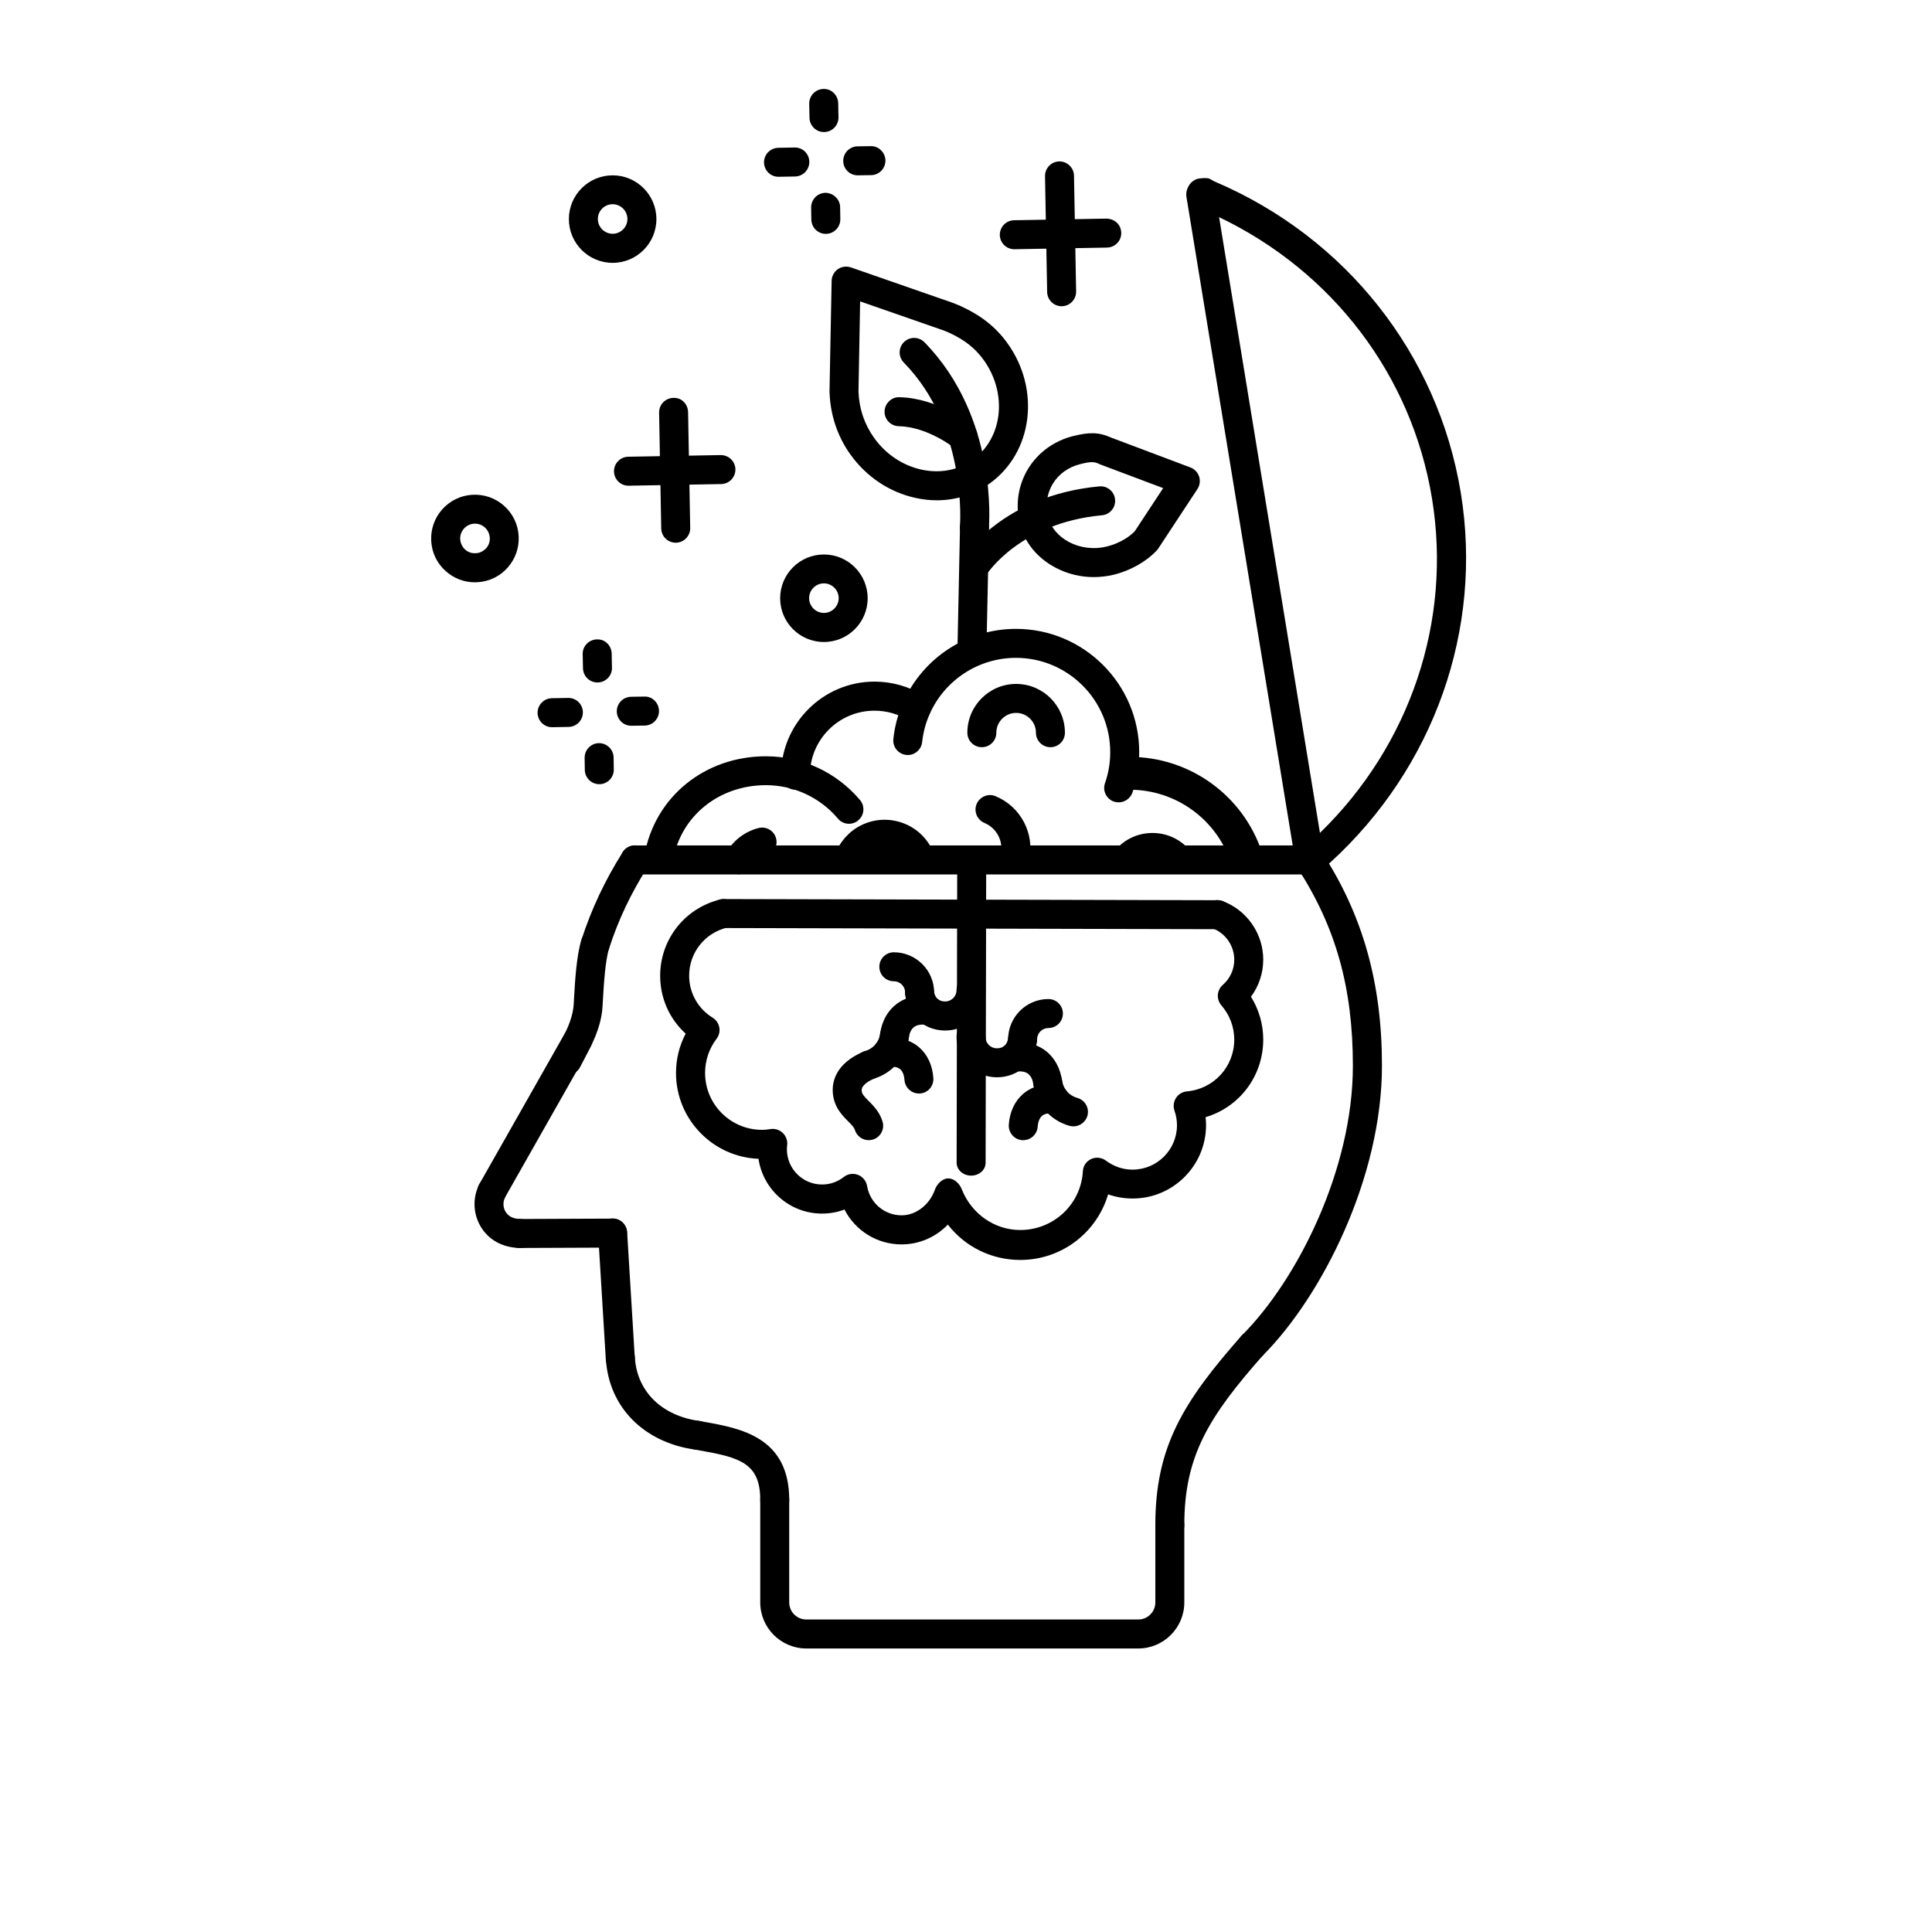 <?xml version="1.0" encoding="utf-8"?>
<!-- Generator: Adobe Illustrator 23.0.1, SVG Export Plug-In . SVG Version: 6.00 Build 0)  -->
<svg version="1.1" xmlns="http://www.w3.org/2000/svg" xmlns:xlink="http://www.w3.org/1999/xlink" x="0px" y="0px"
	 viewBox="0 0 200 200" style="enable-background:new 0 0 200 200;" xml:space="preserve">
<style type="text/css">
	.st0{display:none;}
	.st1{display:inline;}
	.st2{fill:none;stroke:#000000;stroke-width:0.1;stroke-miterlimit:10;}
	.st3{fill:none;stroke:#000000;stroke-width:3;stroke-linecap:round;stroke-linejoin:round;stroke-miterlimit:10;}
	.st4{display:inline;fill:none;stroke:#000000;stroke-width:3;stroke-linecap:round;stroke-linejoin:round;stroke-miterlimit:10;}
	.st5{display:inline;fill:none;stroke:#000000;stroke-width:3;stroke-linecap:round;stroke-miterlimit:10;}
	.st6{display:inline;fill:none;stroke:#000000;stroke-width:2.763;stroke-linecap:round;stroke-miterlimit:10;}
	.st7{display:inline;fill:none;stroke:#000000;stroke-width:3.006;stroke-linecap:round;stroke-miterlimit:10;}
	.st8{fill:none;stroke:#000000;stroke-width:3;stroke-linecap:round;stroke-miterlimit:10;}
	
		.st9{display:inline;fill:none;stroke:#000000;stroke-width:2.863;stroke-linecap:round;stroke-linejoin:round;stroke-miterlimit:10;}
	.st10{display:inline;fill:none;stroke:#161616;stroke-width:3;stroke-linecap:round;stroke-miterlimit:10;}
	.st11{display:inline;fill:none;stroke:#161616;stroke-width:3;stroke-miterlimit:10;}
	.st12{fill:none;stroke:#000000;stroke-width:4;stroke-miterlimit:10;}
	.st13{fill:none;stroke:#000000;stroke-width:3;stroke-miterlimit:10;}
	.st14{fill:none;stroke:#000000;stroke-width:3;stroke-linejoin:round;stroke-miterlimit:10;}
	.st15{display:inline;fill:none;stroke:#000000;stroke-width:3;stroke-miterlimit:10;}
	.st16{display:inline;fill:none;stroke:#000000;stroke-width:3;stroke-linejoin:round;stroke-miterlimit:10;}
	
		.st17{display:inline;fill:none;stroke:#000000;stroke-width:3.525;stroke-linecap:round;stroke-linejoin:round;stroke-miterlimit:10;}
	.st18{fill:#161616;stroke:#161616;stroke-width:2;stroke-miterlimit:10;}
	.st19{display:inline;fill:none;stroke:#000000;stroke-width:2;stroke-linecap:round;stroke-linejoin:round;stroke-miterlimit:10;}
	.st20{display:inline;fill:none;stroke:#09090B;stroke-width:2;stroke-linecap:round;stroke-linejoin:round;stroke-miterlimit:10;}
	.st21{display:inline;fill:none;stroke:#09090B;stroke-width:2;stroke-linecap:round;stroke-miterlimit:10;}
	.st22{display:inline;fill:none;stroke:#0B0B0D;stroke-width:2;stroke-linecap:round;stroke-miterlimit:10;}
	.st23{fill:none;stroke:#000000;stroke-width:2;stroke-linecap:round;stroke-linejoin:round;stroke-miterlimit:10;}
	.st24{fill:none;stroke:#000000;stroke-width:2.194;stroke-linecap:round;stroke-linejoin:round;stroke-miterlimit:10;}
	.st25{fill:none;stroke:#09090B;stroke-width:3;stroke-linecap:round;stroke-linejoin:round;stroke-miterlimit:10;}
	.st26{display:inline;fill:none;stroke:#09090B;stroke-width:3;stroke-linecap:round;stroke-linejoin:round;stroke-miterlimit:10;}
	
		.st27{display:inline;fill:none;stroke:#000000;stroke-width:3.254;stroke-linecap:round;stroke-linejoin:round;stroke-miterlimit:10;}
	.st28{display:inline;fill:none;stroke:#09090B;stroke-width:3;stroke-linecap:round;stroke-miterlimit:10;}
	.st29{fill:none;stroke:#161616;stroke-width:3;stroke-linecap:round;stroke-miterlimit:10;}
	.st30{fill:none;stroke:#000000;stroke-width:3;stroke-linecap:round;stroke-linejoin:round;}
	
		.st31{fill:none;stroke:#000000;stroke-width:3;stroke-linecap:round;stroke-linejoin:round;stroke-dasharray:0.497,7.949,0.497,7.949;}
	
		.st32{fill:none;stroke:#000000;stroke-width:3;stroke-linecap:round;stroke-linejoin:round;stroke-dasharray:0.497,7.949,0.497,7.949,0.497,7.949;}
	
		.st33{display:inline;fill:none;stroke:#000000;stroke-width:3;stroke-linecap:round;stroke-linejoin:round;stroke-miterlimit:10;stroke-dasharray:0.5,8,0.5,8,0.5,8;}
	.st34{fill:none;stroke:#09090B;stroke-width:3;stroke-linecap:round;stroke-miterlimit:10;}
	
		.st35{display:inline;fill:#FFFFFF;stroke:#000000;stroke-width:3;stroke-linecap:round;stroke-linejoin:round;stroke-miterlimit:10;}
	.st36{display:inline;fill:#09090B;stroke:#0B0B0D;stroke-miterlimit:10;}
	
		.st37{display:inline;fill:#09090B;stroke:#000000;stroke-width:3;stroke-linecap:round;stroke-linejoin:round;stroke-miterlimit:10;}
	.st38{display:inline;fill:none;stroke:#000000;stroke-width:3;stroke-linecap:round;stroke-linejoin:round;}
	.st39{fill:#161616;}
	.st40{display:inline;fill:#161616;}
	.st41{fill:none;stroke:#161616;stroke-width:3;stroke-miterlimit:10;}
</style>
<g id="Pfad_Icons__x2B__Hintergrund" class="st0">
	<g class="st1">
		<rect class="st2" width="200" height="200"/>
		<circle class="st2" cx="100" cy="100" r="100"/>
		<line class="st2" x1="0" y1="0" x2="200" y2="200"/>
		<line class="st2" x1="200" y1="0" x2="0" y2="200"/>
		<line class="st2" x1="100" y1="0" x2="100" y2="199.82"/>
		<line class="st2" x1="0" y1="100" x2="200" y2="100"/>
		<rect x="29" y="29" class="st2" width="142" height="142"/>
		<circle class="st2" cx="100" cy="100" r="71"/>
		<circle class="st2" cx="100" cy="100" r="50"/>
		<circle class="st2" cx="100" cy="100" r="25"/>
		<rect x="50" class="st2" width="100" height="200"/>
		<rect y="50" class="st2" width="200" height="100"/>
	</g>
</g>
<g id="Neue_Icons">
	<path d="M129.62,140.8c-0.38,0-0.77-0.15-1.06-0.44c-0.59-0.59-0.59-1.54,0-2.12c5.71-5.71,11.49-17.13,11.49-27.91
		c0-8.07-1.77-14.38-5.74-20.49c-0.45-0.69-0.25-1.62,0.44-2.08c0.69-0.45,1.62-0.26,2.08,0.44c4.25,6.53,6.23,13.56,6.23,22.12
		c0,11.6-6.22,23.88-12.36,30.03C130.39,140.65,130.01,140.8,129.62,140.8z"/>
	<path d="M61.63,99.23c-0.15,0-0.31-0.02-0.46-0.07c-0.79-0.25-1.22-1.1-0.97-1.89c1.01-3.13,2.44-6.18,4.27-9.06
		c0.44-0.7,1.37-0.91,2.07-0.46c0.7,0.44,0.91,1.37,0.46,2.07c-1.71,2.7-3,5.43-3.95,8.37C62.85,98.83,62.26,99.23,61.63,99.23z"/>
	<path d="M117.83,170.65H83.47c-2.63,0-4.77-2.14-4.77-4.77v-10.63c0-0.83,0.67-1.5,1.5-1.5s1.5,0.67,1.5,1.5v10.63
		c0,0.98,0.79,1.77,1.77,1.77h34.36c0.98,0,1.77-0.79,1.77-1.77l0-8.02c0-0.83,0.67-1.5,1.5-1.5s1.5,0.67,1.5,1.5l0,8.02
		C122.6,168.51,120.46,170.65,117.83,170.65z"/>
	<path d="M121.1,159.36c-0.83,0-1.5-0.67-1.5-1.5c0-8.06,2.87-12.73,8.9-19.56c0.55-0.62,1.49-0.68,2.12-0.13
		c0.62,0.55,0.68,1.5,0.13,2.12c-5.63,6.38-8.15,10.44-8.15,17.58C122.6,158.69,121.93,159.36,121.1,159.36z"/>
	<path d="M135.56,90.52H65.73c-0.83,0-1.5-0.67-1.5-1.5s0.67-1.5,1.5-1.5h69.83c0.83,0,1.5,0.67,1.5,1.5S136.39,90.52,135.56,90.52z
		"/>
	<path d="M135.41,90.53c-0.64-0.08-1.19-0.57-1.3-1.25l-11.29-68.9c-0.13-0.82,0.44-1.75,1.26-1.89c0.32-0.05,0.63-0.07,0.91-0.04
		c0.01,0,0.02,0,0.03,0c0.24,0.03,0.48,0.24,0.74,0.35c13.6,5.8,23.11,17.89,25.46,32.21l0,0c2.31,14.12-2.75,28.46-13.53,38.29
		c-0.23,0.21-0.51,0.39-0.77,0.54c-0.05,0.03-0.09,0.06-0.14,0.09c-0.22,0.29-0.56,0.51-0.95,0.57
		C135.69,90.54,135.55,90.55,135.41,90.53z M137.07,88.81L137.07,88.81L137.07,88.81z M126.2,22.48l10.44,63.74
		c9.34-9.07,13.68-21.93,11.6-34.62l0,0C146.16,38.88,137.98,28.12,126.2,22.48z M127,19.89C127,19.89,127,19.9,127,19.89
		C127,19.9,127,19.89,127,19.89z M125.74,19.71c0.02,0.06,0.03,0.12,0.04,0.18C125.77,19.83,125.75,19.77,125.74,19.71z"/>
	<g>
		<path d="M53.78,129.19c-0.83,0-1.5-0.67-1.5-1.49c0-0.83,0.67-1.5,1.49-1.51l9.63-0.04c0,0,0,0,0.01,0c0.83,0,1.5,0.67,1.5,1.49
			c0,0.83-0.67,1.5-1.49,1.51L53.78,129.19C53.79,129.19,53.79,129.19,53.78,129.19z"/>
		<path d="M50.92,124.82c-0.25,0-0.5-0.06-0.74-0.2c-0.72-0.41-0.97-1.32-0.56-2.04l8.91-15.71c0.41-0.72,1.32-0.97,2.04-0.56
			c0.72,0.41,0.97,1.32,0.56,2.04l-8.91,15.71C51.94,124.55,51.44,124.82,50.92,124.82z"/>
		<path d="M53.79,129.19c-0.02,0-0.03,0-0.05,0c-1.77-0.06-3.19-0.86-4-2.25c-0.76-1.31-0.82-2.9-0.17-4.26
			c0.36-0.75,1.25-1.06,2-0.7c0.75,0.36,1.06,1.26,0.7,2c-0.22,0.46-0.2,1.01,0.06,1.45c0.28,0.48,0.79,0.74,1.51,0.76
			c0.83,0.03,1.48,0.72,1.45,1.55C55.26,128.55,54.59,129.19,53.79,129.19z"/>
	</g>
	<path d="M58.72,111.28c-0.23,0-0.46-0.05-0.67-0.16c-0.74-0.37-1.04-1.27-0.67-2.01c0.17-0.33,0.33-0.65,0.51-0.98
		c0.67-1.26,1.29-2.46,1.47-3.83c0.03-0.2,0.04-0.58,0.07-1.07c0.1-1.72,0.25-4.31,0.76-5.95c0.25-0.79,1.08-1.24,1.88-0.98
		c0.79,0.25,1.23,1.09,0.98,1.88c-0.4,1.28-0.55,3.84-0.63,5.22c-0.03,0.59-0.06,1.05-0.09,1.29c-0.25,1.91-1.03,3.4-1.79,4.84
		c-0.16,0.31-0.32,0.61-0.48,0.92C59.8,110.98,59.27,111.28,58.72,111.28z"/>
	<path d="M72.21,150.08c-0.07,0-0.13,0-0.2-0.01c-5.35-0.72-8.99-4.41-9.29-9.39c-0.05-0.83,0.58-1.54,1.41-1.59
		c0.83-0.05,1.54,0.58,1.59,1.41c0.21,3.54,2.78,6.07,6.7,6.6c0.82,0.11,1.4,0.87,1.29,1.69C73.59,149.53,72.94,150.08,72.21,150.08
		z"/>
	<path d="M64.21,142.08c-0.79,0-1.45-0.61-1.5-1.41l-0.79-12.94c-0.05-0.83,0.58-1.54,1.41-1.59c0.83-0.06,1.54,0.58,1.59,1.41
		l0.79,12.94c0.05,0.83-0.58,1.54-1.41,1.59C64.27,142.08,64.24,142.08,64.21,142.08z"/>
	<path d="M80.2,156.75c-0.83,0-1.5-0.67-1.5-1.5c0-3.82-2.17-4.38-6.31-5.11l-0.45-0.08c-0.82-0.15-1.36-0.93-1.21-1.74
		c0.15-0.82,0.92-1.36,1.74-1.21l0.44,0.08c3.71,0.66,8.79,1.56,8.79,8.07C81.7,156.08,81.03,156.75,80.2,156.75z"/>
	<path d="M105.62,130.43c-3,0-5.73-1.38-7.5-3.66c-1.23,1.28-2.94,2.05-4.79,2.05c-2.56,0-4.8-1.44-5.91-3.61
		c-0.74,0.28-1.52,0.42-2.33,0.42c-3.33,0-6.1-2.47-6.57-5.67c-4.74-0.19-8.54-4.1-8.54-8.88c0-1.44,0.34-2.82,1-4.08
		c-1.68-1.52-2.64-3.67-2.64-5.99c0-3.76,2.55-7,6.2-7.89c0.8-0.2,1.62,0.3,1.81,1.1c0.2,0.81-0.3,1.62-1.1,1.81
		c-2.3,0.56-3.91,2.6-3.91,4.97c0,1.78,0.91,3.41,2.43,4.35c0.36,0.22,0.61,0.58,0.69,1c0.08,0.42-0.02,0.84-0.28,1.18
		c-0.78,1.03-1.19,2.26-1.19,3.54c0,3.25,2.64,5.89,5.89,5.89c0.27,0,0.55-0.02,0.89-0.08c0.46-0.07,0.93,0.08,1.27,0.41
		c0.34,0.33,0.5,0.79,0.45,1.25c-0.02,0.15-0.03,0.29-0.03,0.44c0,2.01,1.63,3.64,3.64,3.64c0.82,0,1.6-0.27,2.25-0.78
		c0.42-0.33,0.97-0.41,1.47-0.22c0.49,0.19,0.85,0.63,0.94,1.15c0.29,1.76,1.8,3.04,3.58,3.04c1.54,0,2.92-1.17,3.43-2.63
		c0.21-0.59,0.76-1.19,1.38-1.19c0.01,0,0.02,0,0.03,0c0.61,0,1.17,0.56,1.39,1.14c0.99,2.5,3.36,4.2,6.04,4.2
		c3.45,0,6.3-2.65,6.49-6.1c0.03-0.55,0.36-1.02,0.86-1.25c0.5-0.23,1.09-0.16,1.53,0.17c0.8,0.6,1.75,0.93,2.75,0.93
		c2.54,0,4.6-2.06,4.6-4.6c0-0.51-0.09-1.01-0.26-1.51c-0.15-0.44-0.09-0.92,0.16-1.31c0.25-0.39,0.67-0.64,1.13-0.68
		c2.79-0.25,4.9-2.56,4.9-5.36c0-1.3-0.47-2.56-1.33-3.54c-0.26-0.3-0.39-0.69-0.37-1.09c0.03-0.4,0.21-0.77,0.51-1.03
		c0.76-0.66,1.19-1.61,1.19-2.61c0-1.45-0.91-2.76-2.27-3.26c-0.78-0.29-1.17-1.15-0.89-1.93s1.15-1.17,1.93-0.89
		c2.53,0.93,4.23,3.37,4.23,6.07c0,1.39-0.45,2.74-1.27,3.84c0.82,1.32,1.27,2.85,1.27,4.43c0,3.79-2.47,7-5.97,8.04
		c0.03,0.27,0.05,0.55,0.05,0.82c0,4.19-3.41,7.6-7.6,7.6c-0.88,0-1.73-0.15-2.54-0.43C113.55,127.59,109.9,130.43,105.62,130.43z"
		/>
	<path d="M126.04,96.19C126.04,96.19,126.04,96.19,126.04,96.19l-51.14-0.12c-0.83,0-1.5-0.67-1.5-1.5c0-0.83,0.67-1.5,1.5-1.5
		c0,0,0,0,0,0l51.14,0.12c0.83,0,1.5,0.68,1.5,1.5C127.54,95.52,126.86,96.19,126.04,96.19z"/>
	<path d="M100.53,121.7C100.53,121.7,100.53,121.7,100.53,121.7c-0.83,0-1.5-0.6-1.5-1.34l0.06-30.67c0-0.74,0.67-1.33,1.5-1.33
		c0,0,0,0,0,0c0.83,0,1.5,0.6,1.5,1.34l-0.06,30.67C102.03,121.11,101.36,121.7,100.53,121.7z"/>
	<path d="M100.61,69.02c-0.01,0-0.02,0-0.03,0c-0.83-0.02-1.49-0.7-1.47-1.53l0.27-12.88c0.02-0.83,0.71-1.51,1.53-1.47
		c0.83,0.02,1.49,0.7,1.47,1.53l-0.27,12.88C102.09,68.37,101.42,69.02,100.61,69.02z"/>
	<path d="M103.19,111.52c-2.3,0-4.17-1.87-4.17-4.17c0-0.83,0.67-1.5,1.5-1.5s1.5,0.67,1.5,1.5c0,0.64,0.52,1.17,1.17,1.17
		c0.96,0,1.14-0.76,1.17-1.08c0.09-0.82,0.83-1.43,1.65-1.33c0.82,0.09,1.42,0.83,1.33,1.65
		C107.12,109.97,105.41,111.52,103.19,111.52z"/>
	<path d="M105.86,109.09c-0.83,0-1.5-0.67-1.5-1.5c0-2.3,1.87-4.17,4.17-4.17c0.83,0,1.5,0.67,1.5,1.5s-0.67,1.5-1.5,1.5
		c-0.64,0-1.17,0.52-1.17,1.17C107.36,108.42,106.69,109.09,105.86,109.09z"/>
	<path d="M108.46,113.55c-0.74,0-1.38-0.55-1.49-1.3c-0.04-0.29-0.16-0.81-0.55-1.1c-0.3-0.22-0.74-0.29-1.32-0.21
		c-0.82,0.13-1.58-0.44-1.7-1.26c-0.12-0.82,0.44-1.58,1.26-1.7c1.75-0.26,2.9,0.28,3.56,0.78c0.94,0.71,1.54,1.81,1.72,3.1
		c0.11,0.82-0.47,1.58-1.29,1.68C108.59,113.54,108.52,113.55,108.46,113.55z"/>
	<path d="M111.12,116.6c-0.13,0-0.27-0.02-0.4-0.05c-2-0.56-3.47-2.24-3.75-4.29c-0.11-0.82,0.47-1.58,1.29-1.69
		c0.82-0.12,1.58,0.46,1.69,1.29c0.12,0.87,0.72,1.56,1.58,1.8c0.8,0.22,1.26,1.05,1.04,1.85
		C112.38,116.16,111.78,116.6,111.12,116.6z"/>
	<path d="M105.93,118.03c-0.03,0-0.06,0-0.1,0c-0.83-0.05-1.45-0.77-1.4-1.59c0.08-1.31,0.61-2.45,1.48-3.2
		c0.6-0.52,1.68-1.12,3.37-0.97c0.83,0.07,1.44,0.8,1.37,1.62s-0.81,1.44-1.62,1.37c-0.52-0.04-0.91,0.04-1.16,0.25
		c-0.34,0.3-0.43,0.83-0.45,1.12C107.37,117.42,106.71,118.03,105.93,118.03z"/>
	<path d="M97.86,106.68c-2.21,0-3.92-1.55-4.16-3.77c-0.09-0.82,0.51-1.56,1.33-1.65c0.83-0.09,1.56,0.51,1.65,1.33
		c0.04,0.33,0.22,1.08,1.17,1.08c0.64,0,1.17-0.52,1.17-1.17c0-0.83,0.67-1.5,1.5-1.5s1.5,0.67,1.5,1.5
		C102.03,104.81,100.16,106.68,97.86,106.68z"/>
	<path d="M95.2,104.25c-0.83,0-1.5-0.67-1.5-1.5c0-0.64-0.52-1.17-1.17-1.17c-0.83,0-1.5-0.67-1.5-1.5s0.67-1.5,1.5-1.5
		c2.3,0,4.17,1.87,4.17,4.17C96.7,103.58,96.03,104.25,95.2,104.25z"/>
	<path d="M92.6,108.71c-0.07,0-0.13,0-0.2-0.01c-0.82-0.11-1.4-0.86-1.29-1.68c0.17-1.3,0.78-2.4,1.72-3.1
		c0.66-0.5,1.81-1.04,3.56-0.78c0.82,0.12,1.38,0.88,1.26,1.7c-0.12,0.82-0.88,1.39-1.7,1.26c-0.58-0.09-1.02-0.01-1.32,0.21
		c-0.39,0.29-0.51,0.82-0.55,1.1C93.99,108.17,93.34,108.71,92.6,108.71z"/>
	<path d="M89.93,111.76c-0.66,0-1.26-0.43-1.44-1.1c-0.22-0.8,0.25-1.62,1.04-1.85c0.86-0.24,1.46-0.93,1.58-1.8
		c0.11-0.82,0.87-1.41,1.69-1.29c0.82,0.11,1.4,0.86,1.29,1.69c-0.27,2.05-1.75,3.74-3.75,4.29
		C90.2,111.74,90.07,111.76,89.93,111.76z"/>
	<path d="M95.13,113.2c-0.78,0-1.44-0.61-1.5-1.4c-0.02-0.29-0.1-0.83-0.45-1.12c-0.25-0.21-0.64-0.29-1.16-0.25
		c-0.82,0.07-1.55-0.54-1.62-1.37s0.54-1.55,1.37-1.62c1.68-0.15,2.76,0.45,3.37,0.97c0.87,0.75,1.4,1.89,1.48,3.2
		c0.05,0.83-0.57,1.54-1.4,1.59C95.2,113.19,95.16,113.2,95.13,113.2z"/>
	<path d="M89.93,118.03c-0.65,0-1.24-0.42-1.44-1.07c-0.08-0.26-0.31-0.5-0.68-0.87c-0.63-0.63-1.49-1.49-1.6-2.99
		c-0.07-1.04,0.23-2.96,3.12-4.21c0.76-0.33,1.64,0.02,1.97,0.78c0.33,0.76-0.02,1.64-0.78,1.97c-0.51,0.22-1.36,0.68-1.32,1.25
		c0.03,0.36,0.21,0.57,0.72,1.08c0.51,0.51,1.14,1.14,1.44,2.14c0.24,0.79-0.22,1.63-1.01,1.86
		C90.22,118.01,90.08,118.03,89.93,118.03z"/>
	<path d="M68.19,90.26c-0.09,0-0.18-0.01-0.26-0.02c-0.82-0.15-1.36-0.92-1.21-1.74c1.07-6.01,6.24-10.21,12.56-10.21
		c3.76,0,7.31,1.65,9.74,4.52c0.54,0.63,0.46,1.58-0.17,2.11c-0.63,0.54-1.58,0.46-2.11-0.18c-1.86-2.2-4.58-3.46-7.45-3.46
		c-4.85,0-8.8,3.18-9.61,7.73C69.54,89.75,68.9,90.26,68.19,90.26z"/>
	<path d="M115.8,83.06c-0.16,0-0.33-0.03-0.49-0.08c-0.78-0.27-1.2-1.13-0.92-1.91c0.36-1.03,0.54-2.11,0.54-3.21
		c0-5.38-4.38-9.76-9.76-9.76c-3.86,0-7.36,2.28-8.93,5.81c-0.41,0.92-0.67,1.9-0.78,2.91c-0.09,0.82-0.83,1.42-1.65,1.33
		c-0.82-0.09-1.42-0.83-1.33-1.65c0.14-1.32,0.48-2.6,1.02-3.81c2.05-4.61,6.63-7.59,11.67-7.59c7.04,0,12.76,5.73,12.76,12.76
		c0,1.44-0.24,2.84-0.7,4.19C117,82.67,116.42,83.06,115.8,83.06z"/>
	<path d="M129.03,90.46c-0.71,0-1.37-0.45-1.61-1.16c-1.51-4.52-5.72-7.55-10.49-7.55c-0.94,0-1.7-0.76-1.7-1.7s0.76-1.7,1.7-1.7
		c6.23,0,11.74,3.97,13.71,9.88c0.3,0.89-0.18,1.85-1.07,2.15C129.39,90.43,129.21,90.46,129.03,90.46z"/>
	<path d="M82.35,81.75c-0.83,0-1.5-0.67-1.5-1.5c0-5.34,4.34-9.69,9.68-9.69c1.81,0,3.58,0.5,5.11,1.46
		c0.7,0.44,0.92,1.36,0.48,2.07c-0.44,0.7-1.37,0.92-2.07,0.48c-1.06-0.66-2.28-1-3.53-1c-3.69,0-6.68,3-6.68,6.69
		C83.85,81.08,83.18,81.75,82.35,81.75z"/>
	<path d="M76.48,90.5c-0.26,0-0.52-0.07-0.75-0.2c-0.72-0.42-0.96-1.33-0.54-2.05c0.73-1.26,1.91-2.16,3.32-2.53
		c0.81-0.21,1.62,0.27,1.83,1.07c0.21,0.8-0.27,1.62-1.07,1.83c-0.63,0.17-1.17,0.57-1.5,1.14C77.5,90.23,77,90.5,76.48,90.5z"/>
	<path d="M87.87,90.45c-0.17,0-0.35-0.03-0.52-0.09c-0.78-0.29-1.17-1.15-0.89-1.93c0.48-1.3,1.43-2.37,2.67-2.99
		c2.69-1.35,5.98-0.26,7.33,2.43c0.37,0.74,0.07,1.64-0.67,2.01c-0.74,0.37-1.64,0.07-2.01-0.67c-0.61-1.21-2.09-1.7-3.3-1.1
		c-0.56,0.28-0.99,0.76-1.21,1.35C89.05,90.08,88.48,90.45,87.87,90.45z"/>
	<path d="M105.07,90.26c-0.11,0-0.21-0.01-0.32-0.04c-0.81-0.18-1.32-0.98-1.15-1.79c0.29-1.35-0.42-2.71-1.69-3.24
		c-0.76-0.32-1.13-1.2-0.81-1.96c0.32-0.76,1.2-1.13,1.96-0.81c2.62,1.09,4.08,3.89,3.47,6.65
		C106.38,89.78,105.76,90.26,105.07,90.26z"/>
	<path d="M108.74,77.35c-0.83,0-1.5-0.67-1.5-1.5c0-1.13-0.92-2.05-2.05-2.05c-1.13,0-2.05,0.92-2.05,2.05c0,0.83-0.67,1.5-1.5,1.5
		s-1.5-0.67-1.5-1.5c0-2.79,2.27-5.05,5.05-5.05c2.79,0,5.05,2.27,5.05,5.05C110.24,76.68,109.57,77.35,108.74,77.35z"/>
	<path d="M116.79,90.26c-0.39,0-0.77-0.15-1.07-0.44c-0.58-0.59-0.58-1.54,0.01-2.12c0.96-0.95,2.22-1.47,3.57-1.47
		c0,0,0.01,0,0.01,0c1.35,0,2.62,0.53,3.57,1.48c0.58,0.59,0.58,1.54-0.01,2.12c-0.59,0.58-1.54,0.58-2.12-0.01
		c-0.38-0.38-0.89-0.6-1.43-0.6c0,0,0,0,0,0c-0.55,0-1.07,0.22-1.46,0.61C117.56,90.12,117.17,90.26,116.79,90.26z"/>
	<path d="M96.98,51.79c-0.72,0-1.45-0.08-2.18-0.24c-2.69-0.58-5.09-2.17-6.75-4.48c-1.32-1.83-2.07-4.02-2.17-6.33
		c-0.01-0.07-0.01-0.13-0.01-0.2l0.22-11.47c0.01-0.48,0.25-0.93,0.64-1.2c0.39-0.28,0.9-0.34,1.35-0.19l10.38,3.61
		c0.09,0.03,0.26,0.09,0.42,0.16l0.52,0.21c0.05,0.02,0.09,0.04,0.14,0.07c2.06,0.95,3.57,2.16,4.75,3.8
		c3.45,4.8,2.62,11.32-1.84,14.52C100.85,51.19,98.96,51.79,96.98,51.79z M88.87,40.56c0.07,1.77,0.62,3.37,1.61,4.76
		c1.22,1.71,2.98,2.88,4.94,3.3c1.91,0.41,3.78,0.05,5.27-1.01c3.12-2.24,3.63-6.87,1.15-10.33c-0.89-1.24-2.02-2.13-3.66-2.87
		c-0.02-0.01-0.05-0.02-0.07-0.03l-0.19-0.08c-0.02-0.01-0.11-0.04-0.21-0.08c-0.06-0.03-0.13-0.06-0.19-0.07l-8.48-2.95
		L88.87,40.56z"/>
	<path d="M113.22,59.74c-1.38,0-2.74-0.33-3.96-0.98c-1.91-1.01-3.22-2.63-3.69-4.57c-0.99-4.08,1.46-8.06,5.57-9.06
		c1.52-0.37,2.55-0.44,3.91,0.18l8.18,3.08c0.43,0.16,0.76,0.51,0.9,0.94s0.08,0.91-0.17,1.29l-4.04,6.14
		c-0.03,0.04-0.06,0.08-0.09,0.13c0,0-0.01,0.01-0.01,0.01l-0.01,0.01c-0.04,0.04-0.07,0.08-0.11,0.12
		c-1.1,1.15-2.71,2.05-4.43,2.47C114.58,59.66,113.9,59.74,113.22,59.74z M113.04,47.84c-0.28,0-0.64,0.06-1.19,0.2
		c-2.52,0.61-3.96,2.95-3.36,5.44c0.26,1.09,1.04,2.03,2.17,2.63c1.17,0.62,2.59,0.79,3.89,0.47c1.13-0.27,2.21-0.86,2.91-1.57
		l2.95-4.48l-6.35-2.39c-0.07-0.02-0.14-0.05-0.21-0.08C113.56,47.92,113.34,47.84,113.04,47.84z"/>
	<path d="M100.87,56.14c-0.05,0-0.09,0-0.14-0.01c-0.82-0.08-1.43-0.8-1.36-1.63c0.01-0.13,0.81-10.2-5.81-16.97
		c-0.58-0.59-0.57-1.54,0.02-2.12c0.59-0.58,1.54-0.57,2.12,0.02c7.62,7.79,6.7,18.87,6.66,19.34
		C102.29,55.56,101.64,56.14,100.87,56.14z"/>
	<path d="M100.87,60.16c-0.27,0-0.55-0.07-0.8-0.23c-0.7-0.44-0.91-1.37-0.47-2.07c0.17-0.27,4.24-6.59,14.2-7.51
		c0.82-0.08,1.56,0.53,1.63,1.36c0.08,0.82-0.53,1.56-1.35,1.63c-8.5,0.79-11.9,6.06-11.94,6.12
		C101.86,59.91,101.37,60.16,100.87,60.16z"/>
	<path d="M99.7,46.68c-0.33,0-0.66-0.11-0.94-0.33c-0.05-0.04-2.75-2.17-5.72-2.23c-0.83-0.02-1.49-0.7-1.47-1.53
		c0.02-0.83,0.73-1.51,1.53-1.47c4.02,0.08,7.4,2.78,7.54,2.9c0.64,0.52,0.74,1.47,0.22,2.11C100.57,46.49,100.13,46.68,99.7,46.68z
		"/>
	<g>
		<path d="M105,25.8c-0.82,0-1.48-0.65-1.5-1.47c-0.01-0.83,0.64-1.51,1.47-1.53l9.57-0.17c0.87,0.02,1.51,0.64,1.53,1.47
			s-0.64,1.51-1.47,1.53l-9.57,0.17C105.02,25.8,105.01,25.8,105,25.8z"/>
		<path d="M109.9,31.7c-0.82,0-1.48-0.65-1.5-1.47l-0.22-11.99c-0.01-0.83,0.64-1.51,1.47-1.53c0.81-0.02,1.51,0.64,1.53,1.47
			l0.22,11.99c0.01,0.83-0.64,1.51-1.47,1.53C109.92,31.7,109.91,31.7,109.9,31.7z"/>
	</g>
	<g>
		<path d="M65.06,50.28c-0.82,0-1.48-0.65-1.5-1.47c-0.01-0.83,0.64-1.51,1.47-1.53l9.57-0.17c0.83-0.01,1.51,0.64,1.53,1.47
			c0.01,0.83-0.64,1.51-1.47,1.53l-9.57,0.17C65.08,50.28,65.07,50.28,65.06,50.28z"/>
		<path d="M69.95,56.18c-0.82,0-1.48-0.65-1.5-1.47l-0.22-11.99c-0.01-0.83,0.64-1.51,1.47-1.53c0.86-0.05,1.51,0.64,1.53,1.47
			l0.22,11.99c0.01,0.83-0.64,1.51-1.47,1.53C69.97,56.18,69.96,56.18,69.95,56.18z"/>
	</g>
	<g>
		<path d="M80.59,18.3c-0.82,0-1.48-0.65-1.5-1.47c-0.01-0.83,0.64-1.51,1.47-1.53l1.69-0.03c0.84-0.02,1.51,0.64,1.53,1.47
			c0.01,0.83-0.64,1.51-1.47,1.53l-1.69,0.03C80.61,18.3,80.6,18.3,80.59,18.3z"/>
		<path d="M88.79,18.15c-0.82,0-1.48-0.65-1.5-1.47c-0.01-0.83,0.64-1.51,1.47-1.53l1.37-0.02c0.8-0.04,1.51,0.64,1.53,1.47
			c0.01,0.83-0.64,1.51-1.47,1.53l-1.37,0.02C88.81,18.15,88.8,18.15,88.79,18.15z"/>
		<path d="M85.49,24.21c-0.82,0-1.48-0.65-1.5-1.47l-0.02-1.25c-0.01-0.83,0.64-1.51,1.47-1.53c0.79,0,1.51,0.64,1.53,1.47
			l0.02,1.25c0.01,0.83-0.64,1.51-1.47,1.53C85.51,24.21,85.5,24.21,85.49,24.21z"/>
		<path d="M85.3,13.67c-0.82,0-1.48-0.65-1.5-1.47l-0.03-1.46c-0.01-0.83,0.64-1.51,1.47-1.53c0.82-0.04,1.51,0.64,1.53,1.47
			l0.03,1.46c0.01,0.83-0.64,1.51-1.47,1.53C85.32,13.67,85.31,13.67,85.3,13.67z"/>
	</g>
	<g>
		<path d="M57.15,75.28c-0.82,0-1.48-0.65-1.5-1.47c-0.01-0.83,0.64-1.51,1.47-1.53l1.69-0.03c0.01,0,0.02,0,0.03,0
			c0.82,0,1.48,0.65,1.5,1.47c0.01,0.83-0.64,1.51-1.47,1.53l-1.69,0.03C57.17,75.28,57.16,75.28,57.15,75.28z"/>
		<path d="M65.35,75.13c-0.82,0-1.48-0.65-1.5-1.47c-0.01-0.83,0.64-1.51,1.47-1.53l1.37-0.02c0.82-0.05,1.51,0.64,1.53,1.47
			c0.01,0.83-0.64,1.51-1.47,1.53l-1.37,0.02C65.37,75.13,65.36,75.13,65.35,75.13z"/>
		<path d="M62.04,81.18c-0.82,0-1.48-0.65-1.5-1.47l-0.02-1.25c-0.01-0.83,0.64-1.51,1.47-1.53c0.82-0.01,1.51,0.64,1.53,1.47
			l0.02,1.25c0.01,0.83-0.64,1.51-1.47,1.53C62.06,81.18,62.05,81.18,62.04,81.18z"/>
		<path d="M61.85,70.65c-0.82,0-1.48-0.65-1.5-1.47l-0.03-1.46c-0.02-0.83,0.64-1.51,1.47-1.53c0.85-0.04,1.51,0.64,1.53,1.47
			l0.03,1.46c0.02,0.83-0.64,1.51-1.47,1.53C61.87,70.65,61.86,70.65,61.85,70.65z"/>
	</g>
	<path d="M85.29,66.46c-2.5,0-4.53-2.03-4.53-4.53s2.03-4.53,4.53-4.53s4.53,2.03,4.53,4.53S87.79,66.46,85.29,66.46z M85.29,60.39
		c-0.85,0-1.53,0.69-1.53,1.53s0.69,1.53,1.53,1.53s1.53-0.69,1.53-1.53S86.13,60.39,85.29,60.39z"/>
	<path d="M63.42,27.21c-2.5,0-4.53-2.03-4.53-4.53s2.03-4.53,4.53-4.53s4.53,2.03,4.53,4.53S65.92,27.21,63.42,27.21z M63.42,21.14
		c-0.85,0-1.53,0.69-1.53,1.53s0.69,1.53,1.53,1.53s1.53-0.69,1.53-1.53S64.26,21.14,63.42,21.14z"/>
	<path d="M49.16,60.28c-1.11,0-2.16-0.4-3-1.14c-0.91-0.8-1.45-1.91-1.52-3.12c-0.15-2.5,1.75-4.65,4.25-4.8
		c1.21-0.07,2.38,0.33,3.28,1.13s1.45,1.91,1.52,3.12l0,0c0.07,1.21-0.33,2.37-1.13,3.28c-0.8,0.91-1.91,1.45-3.12,1.52
		C49.35,60.27,49.25,60.28,49.16,60.28z M49.17,54.21c-0.03,0-0.06,0-0.09,0c-0.84,0.05-1.49,0.78-1.44,1.62
		c0.03,0.41,0.21,0.78,0.51,1.06s0.69,0.4,1.11,0.38c0.41-0.02,0.78-0.21,1.06-0.51s0.41-0.7,0.38-1.11v0
		c-0.03-0.41-0.21-0.78-0.51-1.05C49.9,54.34,49.54,54.21,49.17,54.21z"/>
</g>
</svg>
